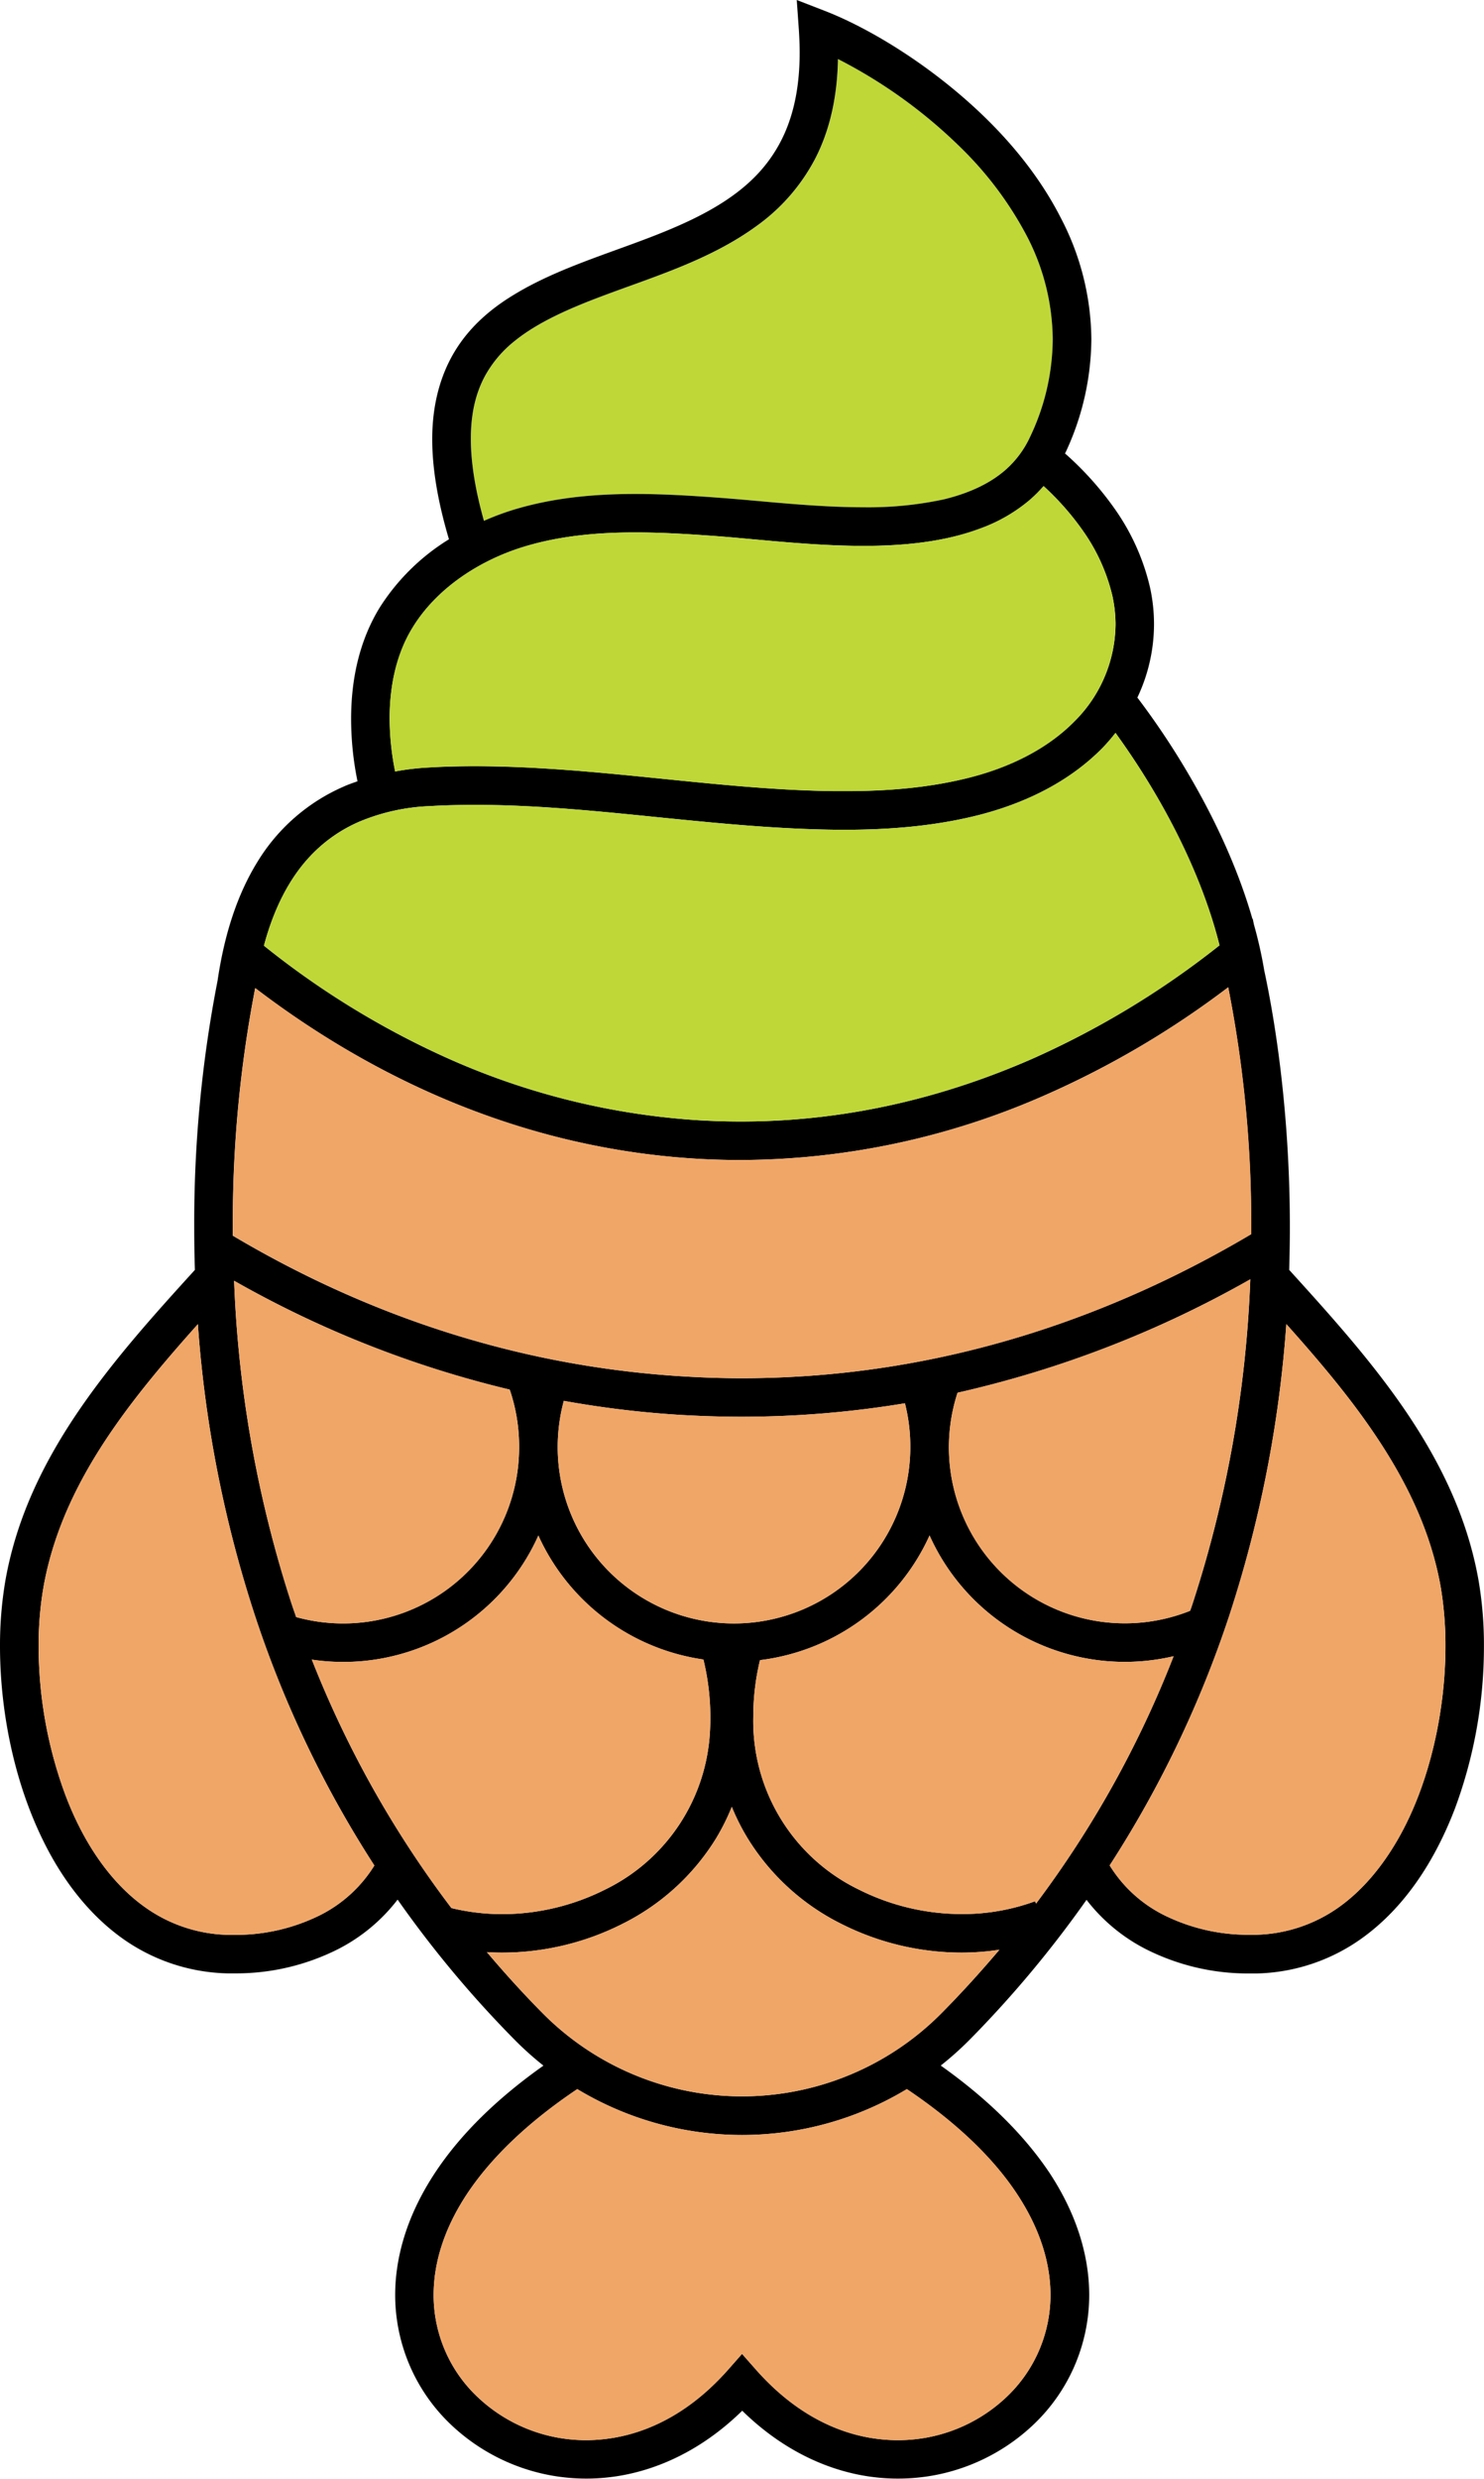 <svg xmlns="http://www.w3.org/2000/svg" viewBox="0 0 463.78 774.25"><defs><style>.cls-1{fill:#bfd737;}.cls-2{fill:#f0a667;}</style></defs><g id="Layer_2" data-name="Layer 2"><g id="Layer_1-2" data-name="Layer 1"><path class="cls-1" d="M329,106a71.77,71.77,0,0,1-7,30.31A30.92,30.92,0,0,1,314,147c-5,4.27-11.47,7.15-19.1,9a112.21,112.21,0,0,1-25.13,2.45c-15.71,0-32.12-2.06-45.47-3-8.45-.63-17.08-1.15-25.77-1.15-12.68,0-25.52,1.12-38.08,4.94a83.29,83.29,0,0,0-9.21,3.45c-2.84-10.09-4.09-18.53-4.09-25.53,0-8.11,1.61-14.29,4.24-19.34a36.14,36.14,0,0,1,9.51-11.32c7-5.66,16.5-9.93,27.07-13.9,15.86-6,33.87-11.29,48.59-22.07a60,60,0,0,0,18.34-21.19c4.3-8.45,6.78-18.65,7-30.88a155.9,155.9,0,0,1,38.72,28A110.56,110.56,0,0,1,320.85,73.6,71,71,0,0,1,329,106Z"></path><path d="M462.08,493.66c-3.57-20.28-12.56-38.09-23.7-54.22C427.69,424,415,410,402.9,396.66c.12-4.54.21-9,.21-13.29,0-38.42-5.3-67.66-8-80.2a135.49,135.49,0,0,0-3.24-14.41l-.37-1.79-.09.06c-5-17.37-12.86-33.15-20.16-45.53a241.88,241.88,0,0,0-15.8-23.61,53.59,53.59,0,0,0,5.2-22.89,53.06,53.06,0,0,0-1.24-11.47,69.93,69.93,0,0,0-10.84-24.31,99.26,99.26,0,0,0-15.74-17.59,2.13,2.13,0,0,1,.18-.31A84.59,84.59,0,0,0,341.07,106a82.94,82.94,0,0,0-9.5-37.84C322.85,51,309.38,36.91,295.69,26S268.08,7.39,257.82,3.42L249,0l.67,9.45c.15,2.45.24,4.78.24,7,0,10.11-1.67,18.07-4.45,24.61a45.37,45.37,0,0,1-9.75,14.38c-7,7-16.41,12.08-26.82,16.41-15.63,6.54-33.34,11.2-47.93,20-7.3,4.36-13.87,9.93-18.53,17.41s-7.35,16.8-7.35,27.94c0,9,1.69,19.32,5.23,31.25a67.57,67.57,0,0,0-21.58,21.22c-6.54,10.6-9,22.83-9,34.82a97,97,0,0,0,2,19.55c-1.45.52-2.9,1-4.29,1.64a59.23,59.23,0,0,0-27,23.55C74.08,279.53,70.09,292.06,68,306.29a394.88,394.88,0,0,0-7.3,76.93c0,4.36.06,8.84.21,13.44C48.77,410,36.12,424,25.43,439.44,14.26,455.57,5.27,473.38,1.69,493.66A120.31,120.31,0,0,0,0,514.16C0,536,5.12,560.51,16.38,580.4c5.66,9.93,12.93,18.71,22,25.16A58.76,58.76,0,0,0,71,616.39c.76,0,1.52,0,2.31,0a70.68,70.68,0,0,0,32.21-7.5,55,55,0,0,0,18.74-15.54A340.26,340.26,0,0,0,160.7,637a100.81,100.81,0,0,0,9.14,8.21C154.58,656,143.5,667.26,136,678.61c-8.59,13-12.5,26.06-12.5,38.27a55.87,55.87,0,0,0,18,41,61.43,61.43,0,0,0,41.78,16.32c16.35,0,33.73-6.57,48.68-21.2,14.93,14.63,32.31,21.23,48.66,21.2a61.37,61.37,0,0,0,41.78-16.32,55.79,55.79,0,0,0,18-41c0-12.21-3.91-25.31-12.47-38.27C320.31,667.26,309.23,656,294,645.19a102,102,0,0,0,9.17-8.21,345,345,0,0,0,36.39-43.56,55,55,0,0,0,18.74,15.5,70.59,70.59,0,0,0,32.21,7.5c.76,0,1.55,0,2.3,0a58.58,58.58,0,0,0,32.58-10.83c13.68-9.72,23.16-24.56,29.37-40.85a145.47,145.47,0,0,0,9-50.55A119.27,119.27,0,0,0,462.08,493.66ZM151.37,117.8a36.14,36.14,0,0,1,9.51-11.32c7-5.66,16.5-9.93,27.07-13.9,15.86-6,33.87-11.29,48.59-22.07a60,60,0,0,0,18.34-21.19c4.3-8.45,6.78-18.65,7-30.88a155.9,155.9,0,0,1,38.72,28A110.56,110.56,0,0,1,320.85,73.6,71,71,0,0,1,329,106a71.77,71.77,0,0,1-7,30.31A30.92,30.92,0,0,1,314,147c-5,4.27-11.47,7.15-19.1,9a112.21,112.21,0,0,1-25.13,2.45c-15.71,0-32.12-2.06-45.47-3-8.45-.63-17.08-1.15-25.77-1.15-12.68,0-25.52,1.12-38.08,4.94a83.29,83.29,0,0,0-9.21,3.45c-2.84-10.09-4.09-18.53-4.09-25.53C147.13,129,148.74,122.85,151.37,117.8ZM129,195.94c7.45-12.14,20.8-20.95,34.91-25.22,11-3.33,22.64-4.42,34.6-4.42,8.21,0,16.53.51,24.89,1.12,12.86.94,29.64,3.06,46.35,3.09,12.62,0,25.34-1.21,36.57-5.42a50.4,50.4,0,0,0,15.47-8.9,42.73,42.73,0,0,0,4.36-4.36A85,85,0,0,1,338.59,166a58.37,58.37,0,0,1,9.05,20.1,42,42,0,0,1,1,8.87,43.18,43.18,0,0,1-12.74,30.24c-8.69,8.87-20.68,14.63-33.36,17.78-12.45,3.11-25.53,4.14-38.67,4.11-2.21,0-4.42,0-6.63-.06-35.63-.82-71.69-7.69-108.74-7.72-5,0-10,.12-15,.43a78.16,78.16,0,0,0-10,1.21,84.47,84.47,0,0,1-1.72-16.56C121.77,214.07,123.94,204.08,129,195.94ZM96.67,267.72a46.16,46.16,0,0,1,15.65-11.08,63.32,63.32,0,0,1,21.8-4.84c4.78-.28,9.56-.4,14.35-.4,35.54,0,71.51,6.81,108.47,7.69q3.4.09,6.9.09c13.75,0,27.83-1.06,41.57-4.48,14.23-3.57,28.28-10.08,39.06-21a56.94,56.94,0,0,0,4.14-4.78,237.44,237.44,0,0,1,13.11,20.16c7.39,12.75,15.11,29,19.41,46.2a271.65,271.65,0,0,1-58.67,35.51c-25.74,11.26-56.31,19.53-90.95,19.53-4.6,0-9.23-.15-14-.45A226.78,226.78,0,0,1,138,329.69a264.65,264.65,0,0,1-55.52-34.3C85.53,284,90.25,274.65,96.67,267.72ZM72.75,383.22a383.77,383.77,0,0,1,7-74.6c29.92,22.86,76.54,49.38,137,53.25q7.44.47,14.71.46a237.17,237.17,0,0,0,95.76-20.53,282.32,282.32,0,0,0,56.61-33.42,380.4,380.4,0,0,1,7.18,75c0,.7,0,1.42,0,2.12-40.81,24.19-94.61,45-159.22,45q-9.52,0-19.34-.64c-56-3.57-102.84-22-139.72-43.9Zm318,16.38a371.16,371.16,0,0,1-18.11,101.54c-.21.66-.45,1.33-.7,2a55,55,0,0,1-72.68-68.12A334.07,334.07,0,0,0,390.73,399.6ZM284.49,452a55.1,55.1,0,1,1-110.2,0,55.46,55.46,0,0,1,1.91-14.44,312.49,312.49,0,0,0,35.48,4.33c6.84.42,13.53.64,20.13.64a313.88,313.88,0,0,0,51-4.21A54.84,54.84,0,0,1,284.49,452Zm-122.25,0A55,55,0,0,1,92.55,505.1c-.45-1.33-.94-2.69-1.39-4.05a369.75,369.75,0,0,1-18-101,328.45,328.45,0,0,0,86.14,34A55,55,0,0,1,162.24,452ZM100,598.23a59.2,59.2,0,0,1-26.7,6.14c-.67,0-1.31,0-1.94,0a46.44,46.44,0,0,1-26-8.62c-11-7.78-19.47-20.5-25-35.27a133.78,133.78,0,0,1-8.29-46.29,105.77,105.77,0,0,1,1.51-18.41c3.18-18,11.23-34.24,21.77-49.47,7.87-11.38,17.08-22.16,26.49-32.7a378.31,378.31,0,0,0,17.92,91.28A338.72,338.72,0,0,0,117,582.7,42.3,42.3,0,0,1,100,598.23Zm-2.58-79.84a66.82,66.82,0,0,0,70.82-38.75,67.09,67.09,0,0,0,51.58,38.72A76.09,76.09,0,0,1,222,536.14c0,1.09,0,2.21-.06,3.36a58.34,58.34,0,0,1-32.81,50.71,71.94,71.94,0,0,1-32.28,7.69A68.13,68.13,0,0,1,141.08,596,325.39,325.39,0,0,1,97.45,518.39ZM317.79,685.24c7.48,11.29,10.51,22,10.51,31.64a43.85,43.85,0,0,1-14.17,32.24,49.16,49.16,0,0,1-33.57,13.08c-14.51,0-30.22-6.18-44.14-21.83l-4.52-5.12-4.51,5.12c-13.92,15.65-29.64,21.8-44.17,21.83a49.14,49.14,0,0,1-33.54-13.08,43.74,43.74,0,0,1-14.17-32.24c0-9.63,3-20.35,10.47-31.64,7.09-10.66,18.23-21.83,34.43-32.7a99.69,99.69,0,0,0,103,0C299.57,663.41,310.74,674.58,317.79,685.24Zm-23.25-56.71a87.78,87.78,0,0,1-125.27,0c-6.09-6.17-11.75-12.44-17.11-18.77,1.54.09,3.09.15,4.66.15a83.33,83.33,0,0,0,37.73-9,72,72,0,0,0,29.21-26.64,69.18,69.18,0,0,0,4.94-9.9,68.31,68.31,0,0,0,5,9.9,71.94,71.94,0,0,0,29.18,26.64,83.54,83.54,0,0,0,37.76,9,80.36,80.36,0,0,0,11.71-.9C306.74,615.61,300.87,622.12,294.54,628.53Zm29.25-33.93-.3-.73a65.87,65.87,0,0,1-22.89,4,71.75,71.75,0,0,1-32.28-7.69,58.47,58.47,0,0,1-32.9-54.07,74.67,74.67,0,0,1,2.09-17.56,67.1,67.1,0,0,0,53-38.94,66.89,66.89,0,0,0,76.26,37.72A324.39,324.39,0,0,1,323.79,594.6Zm113.13-20.17c-5,8.72-11.17,16.08-18.49,21.29a46.6,46.6,0,0,1-26,8.62c-.63,0-1.3,0-1.94,0a59.11,59.11,0,0,1-26.7-6.14,42,42,0,0,1-17-15.53,339.59,339.59,0,0,0,37.3-77.78A378.76,378.76,0,0,0,402,413.58c9.41,10.54,18.62,21.32,26.46,32.7,10.53,15.23,18.62,31.46,21.8,49.47a110,110,0,0,1,1.48,18.41C451.76,534.11,446.92,557,436.92,574.43Z"></path><path class="cls-1" d="M348.61,195a43.18,43.18,0,0,1-12.74,30.24c-8.69,8.87-20.68,14.63-33.36,17.78-12.45,3.11-25.53,4.14-38.67,4.11-2.21,0-4.42,0-6.63-.06-35.63-.82-71.69-7.69-108.74-7.72-5,0-10,.12-15,.43a78.16,78.16,0,0,0-10,1.21,84.47,84.47,0,0,1-1.72-16.56c0-10.36,2.17-20.35,7.23-28.49,7.45-12.14,20.8-20.95,34.91-25.22,11-3.33,22.64-4.42,34.6-4.42,8.21,0,16.53.51,24.89,1.12,12.86.94,29.64,3.06,46.35,3.09,12.62,0,25.34-1.21,36.57-5.42a50.4,50.4,0,0,0,15.47-8.9,42.73,42.73,0,0,0,4.36-4.36A85,85,0,0,1,338.59,166a58.37,58.37,0,0,1,9.05,20.1A42,42,0,0,1,348.61,195Z"></path><path class="cls-1" d="M381.13,295.27a271.65,271.65,0,0,1-58.67,35.51c-25.74,11.26-56.31,19.53-90.95,19.53-4.6,0-9.23-.15-14-.45A226.78,226.78,0,0,1,138,329.69a264.65,264.65,0,0,1-55.52-34.3c3.06-11.44,7.78-20.74,14.2-27.67a46.16,46.16,0,0,1,15.65-11.08,63.32,63.32,0,0,1,21.8-4.84c4.78-.28,9.56-.4,14.35-.4,35.54,0,71.51,6.81,108.47,7.69q3.4.09,6.9.09c13.75,0,27.83-1.06,41.57-4.48,14.23-3.57,28.28-10.08,39.06-21a56.94,56.94,0,0,0,4.14-4.78,237.44,237.44,0,0,1,13.11,20.16C369.11,261.82,376.83,278.1,381.13,295.27Z"></path><path class="cls-2" d="M391.06,383.37c0,.7,0,1.42,0,2.12-40.81,24.19-94.61,45-159.22,45q-9.52,0-19.34-.64c-56-3.57-102.84-22-139.72-43.9v-2.72a383.77,383.77,0,0,1,7-74.6c29.92,22.86,76.54,49.38,137,53.25q7.44.47,14.71.46a237.17,237.17,0,0,0,95.76-20.53,282.32,282.32,0,0,0,56.61-33.42A380.4,380.4,0,0,1,391.06,383.37Z"></path><path class="cls-2" d="M117,582.7a42.3,42.3,0,0,1-17,15.53,59.2,59.2,0,0,1-26.7,6.14c-.67,0-1.31,0-1.94,0a46.44,46.44,0,0,1-26-8.62c-11-7.78-19.47-20.5-25-35.27a133.78,133.78,0,0,1-8.29-46.29,105.77,105.77,0,0,1,1.51-18.41c3.18-18,11.23-34.24,21.77-49.47,7.87-11.38,17.08-22.16,26.49-32.7a378.31,378.31,0,0,0,17.92,91.28A338.72,338.72,0,0,0,117,582.7Z"></path><path class="cls-2" d="M162.24,452A55,55,0,0,1,92.55,505.1c-.45-1.33-.94-2.69-1.39-4.05a369.75,369.75,0,0,1-18-101,328.45,328.45,0,0,0,86.14,34A55,55,0,0,1,162.24,452Z"></path><path class="cls-2" d="M222,536.14c0,1.09,0,2.21-.06,3.36a58.34,58.34,0,0,1-32.81,50.71,71.94,71.94,0,0,1-32.28,7.69A68.13,68.13,0,0,1,141.08,596a325.39,325.39,0,0,1-43.63-77.63,66.82,66.82,0,0,0,70.82-38.75,67.09,67.09,0,0,0,51.58,38.72A76.09,76.09,0,0,1,222,536.14Z"></path><path class="cls-2" d="M284.49,452a55.1,55.1,0,1,1-110.2,0,55.46,55.46,0,0,1,1.91-14.44,312.49,312.49,0,0,0,35.48,4.33c6.84.42,13.53.64,20.13.64a313.88,313.88,0,0,0,51-4.21A54.84,54.84,0,0,1,284.49,452Z"></path><path class="cls-2" d="M451.73,514.16c0,20-4.81,42.83-14.81,60.27-5,8.72-11.17,16.08-18.49,21.29a46.6,46.6,0,0,1-26,8.62c-.63,0-1.3,0-1.94,0a59.11,59.11,0,0,1-26.7-6.14,42,42,0,0,1-17-15.53,339.59,339.59,0,0,0,37.3-77.78A378.76,378.76,0,0,0,402,413.58c9.41,10.54,18.62,21.32,26.46,32.7,10.53,15.23,18.62,31.46,21.8,49.47A110,110,0,0,1,451.73,514.16Z"></path><path class="cls-2" d="M390.73,399.6a371.16,371.16,0,0,1-18.11,101.54c-.21.66-.45,1.33-.7,2a55,55,0,0,1-72.68-68.12A334.07,334.07,0,0,0,390.73,399.6Z"></path><path class="cls-2" d="M366.78,517.36a324.39,324.39,0,0,1-43,77.24l-.3-.73a65.87,65.87,0,0,1-22.89,4,71.75,71.75,0,0,1-32.28-7.69,58.47,58.47,0,0,1-32.9-54.07,74.67,74.67,0,0,1,2.09-17.56,67.1,67.1,0,0,0,53-38.94,66.89,66.89,0,0,0,76.26,37.72Z"></path><path class="cls-2" d="M312.31,609c-5.57,6.6-11.44,13.11-17.77,19.52a87.78,87.78,0,0,1-125.27,0c-6.09-6.17-11.75-12.44-17.11-18.77,1.54.09,3.09.15,4.66.15a83.33,83.33,0,0,0,37.73-9,72,72,0,0,0,29.21-26.64,69.18,69.18,0,0,0,4.94-9.9,68.31,68.31,0,0,0,5,9.9,71.94,71.94,0,0,0,29.18,26.64,83.54,83.54,0,0,0,37.76,9A80.36,80.36,0,0,0,312.31,609Z"></path><path class="cls-2" d="M328.3,716.88a43.85,43.85,0,0,1-14.17,32.24,49.16,49.16,0,0,1-33.57,13.08c-14.51,0-30.22-6.18-44.14-21.83l-4.52-5.12-4.51,5.12c-13.92,15.65-29.64,21.8-44.17,21.83a49.14,49.14,0,0,1-33.54-13.08,43.74,43.74,0,0,1-14.17-32.24c0-9.63,3-20.35,10.47-31.64,7.09-10.66,18.23-21.83,34.43-32.7a99.69,99.69,0,0,0,103,0c16.2,10.87,27.37,22,34.42,32.7C325.27,696.53,328.3,707.25,328.3,716.88Z"></path></g></g></svg>
